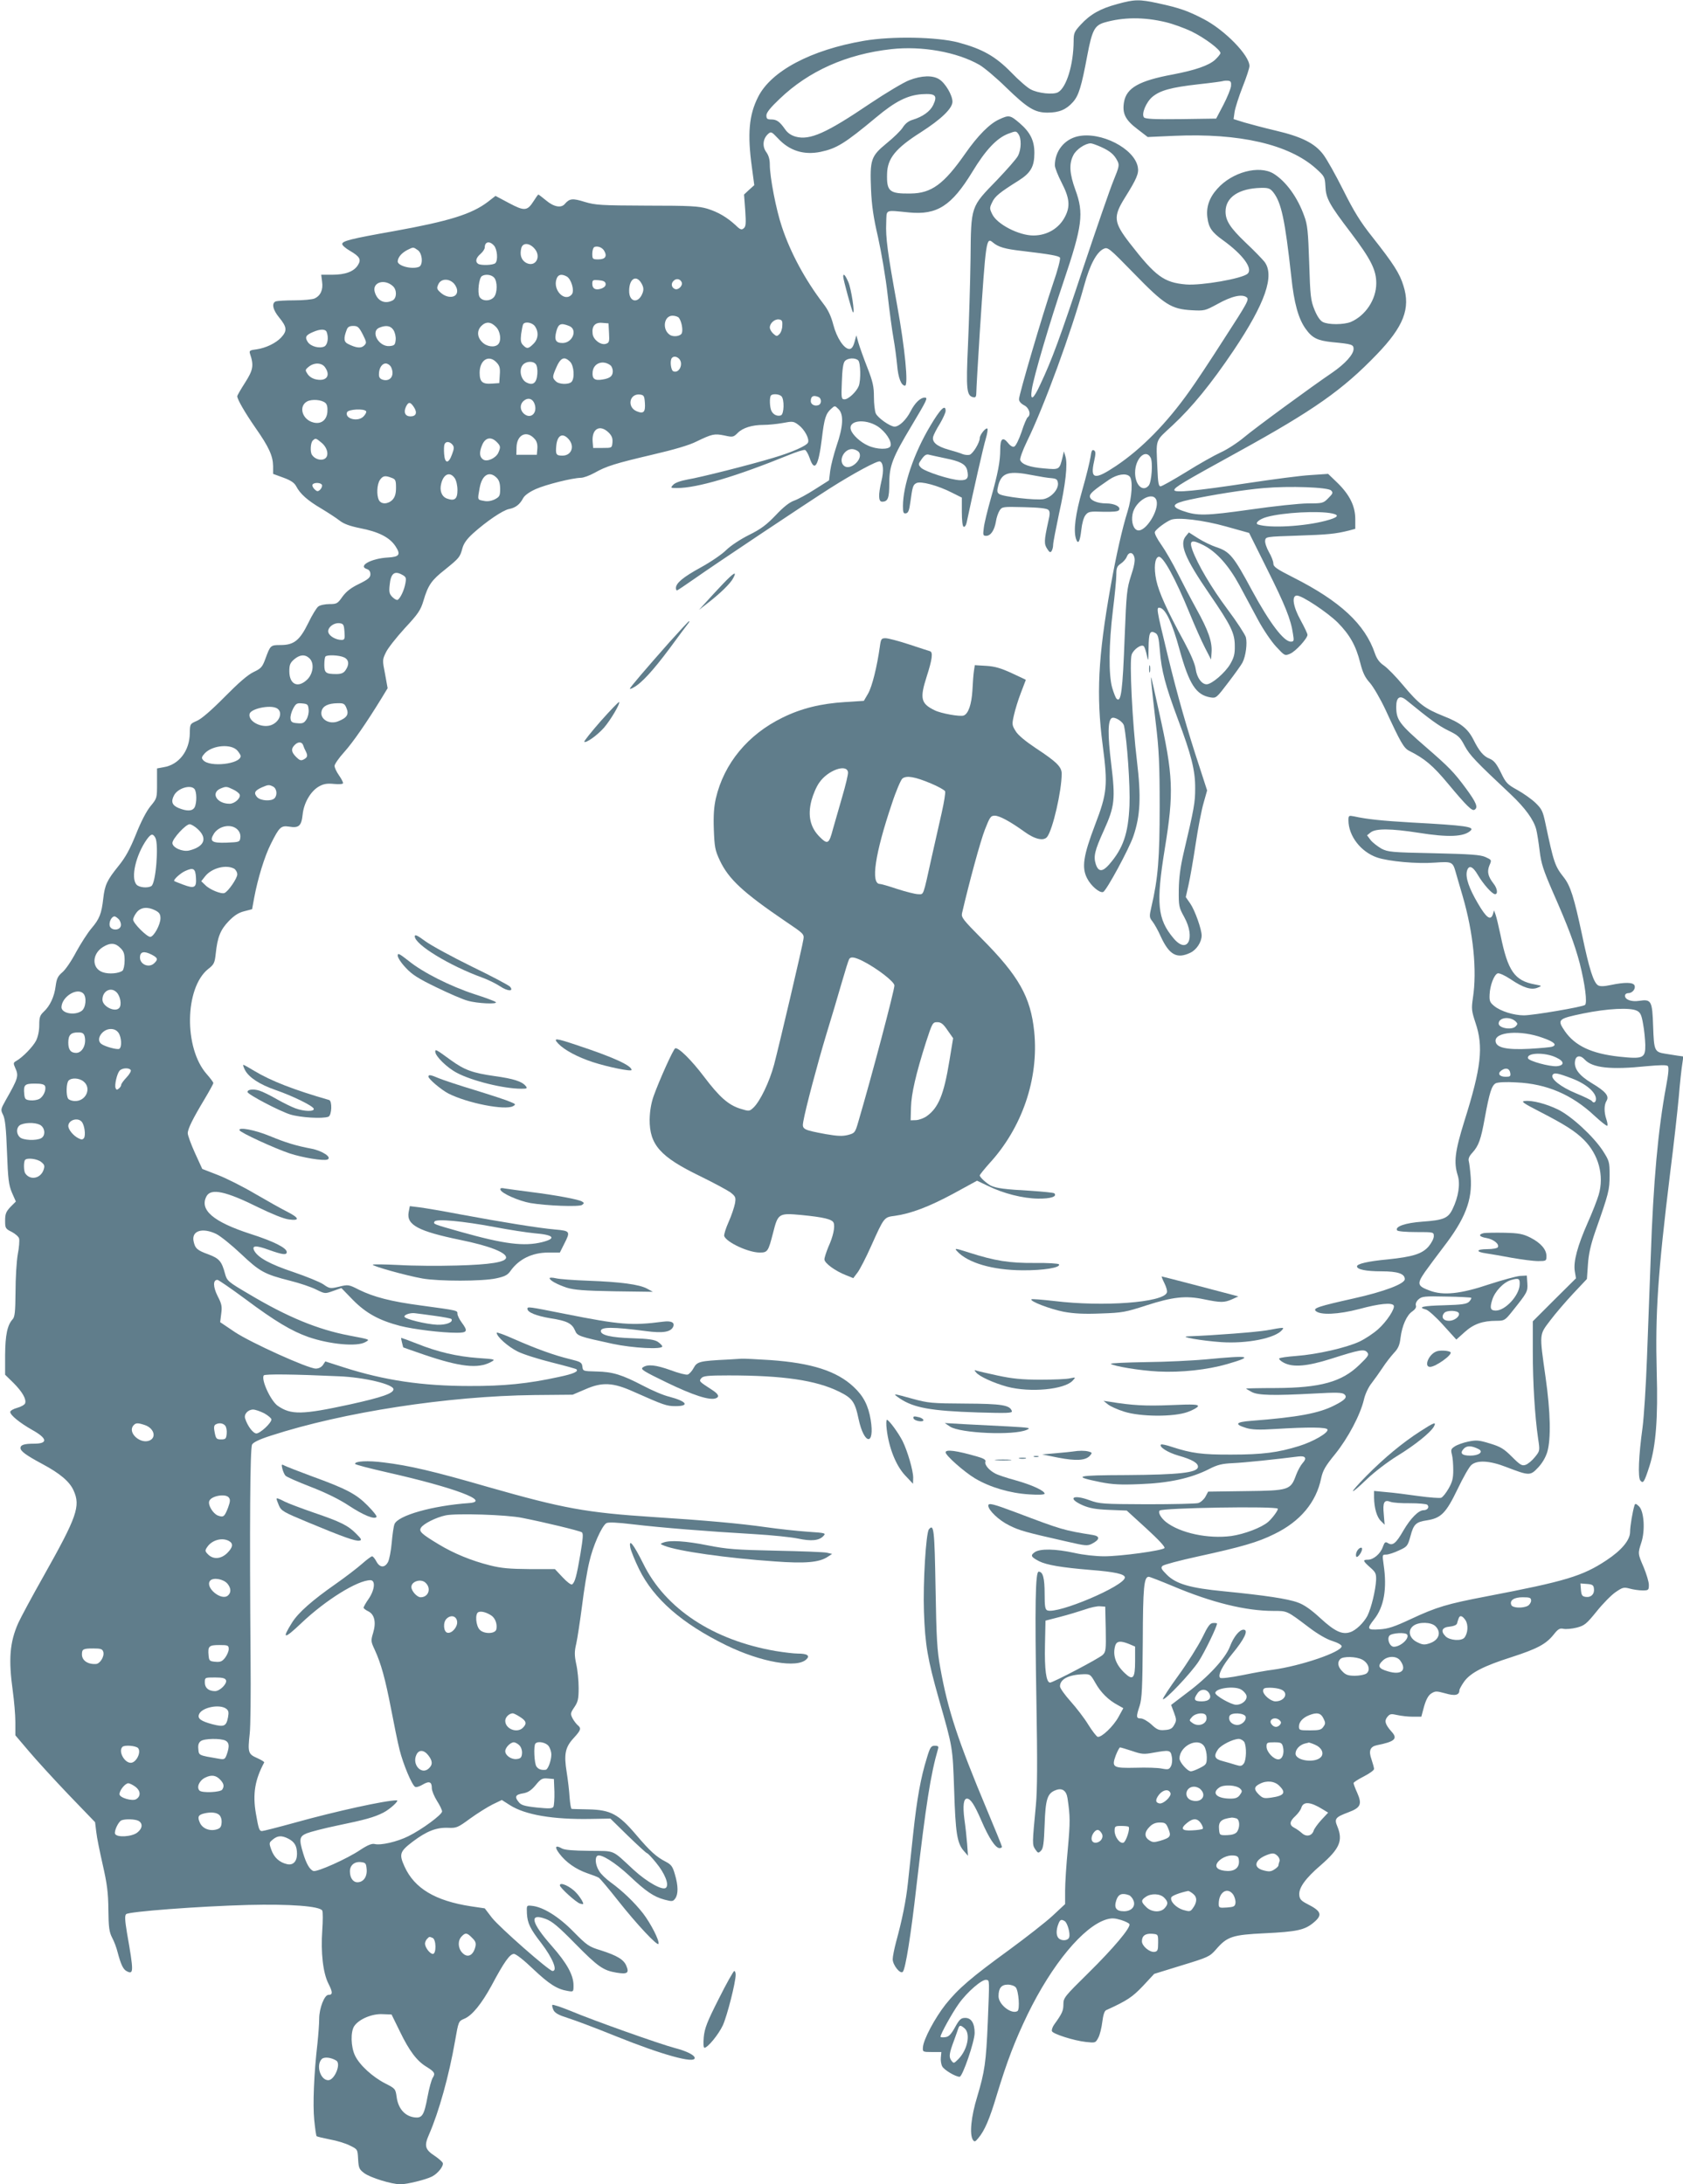 <?xml version="1.0" standalone="no"?>
<!DOCTYPE svg PUBLIC "-//W3C//DTD SVG 20010904//EN"
 "http://www.w3.org/TR/2001/REC-SVG-20010904/DTD/svg10.dtd">
<svg version="1.0" xmlns="http://www.w3.org/2000/svg"
 width="986pt" height="1280pt" viewBox="0 0 986 1280"
 preserveAspectRatio="xMidYMid meet">
<g transform="translate(0,1280) scale(0.1,-0.1)"
fill="#607d8b" stroke="none">
<path d="M6545 12776 c-98 -26 -158 -60 -213 -120 -38 -41 -42 -50 -42 -98 -1
-137 -42 -272 -92 -299 -28 -15 -116 -6 -159 17 -19 9 -71 54 -115 100 -92 94
-168 137 -309 175 -125 33 -390 38 -553 10 -310 -53 -545 -177 -621 -330 -53
-105 -63 -215 -36 -411 l14 -105 -30 -27 -30 -28 7 -93 c5 -76 4 -95 -9 -105
-12 -11 -21 -8 -48 19 -52 47 -101 76 -165 96 -51 15 -99 18 -354 18 -271 1
-301 3 -365 22 -70 22 -88 20 -115 -11 -21 -27 -65 -19 -110 19 -23 19 -44 35
-46 35 -2 0 -15 -18 -28 -39 -37 -58 -54 -59 -144 -11 l-79 42 -45 -35 c-95
-72 -226 -113 -553 -172 -248 -44 -300 -57 -300 -75 0 -8 20 -25 44 -39 60
-35 69 -52 47 -86 -24 -37 -74 -55 -150 -55 l-64 0 5 -41 c7 -47 -9 -82 -44
-98 -13 -6 -66 -11 -118 -11 -51 0 -100 -3 -109 -6 -26 -10 -18 -49 19 -94 46
-56 49 -78 12 -118 -31 -33 -89 -61 -143 -69 -41 -5 -45 -8 -39 -27 23 -68 18
-94 -29 -168 -25 -39 -46 -75 -46 -80 0 -18 45 -96 106 -184 80 -114 103 -166
104 -225 l0 -46 60 -22 c44 -16 64 -30 75 -50 23 -45 67 -84 147 -131 40 -24
89 -56 108 -71 24 -19 60 -32 119 -44 109 -21 174 -54 208 -106 32 -49 23 -62
-43 -66 -99 -5 -180 -50 -124 -68 13 -4 20 -15 20 -30 0 -19 -12 -30 -67 -57
-48 -23 -75 -45 -97 -75 -28 -40 -33 -43 -76 -43 -25 0 -55 -6 -65 -14 -10 -7
-37 -51 -59 -97 -50 -102 -84 -129 -162 -129 -59 0 -60 -1 -89 -80 -18 -49
-25 -57 -69 -78 -34 -16 -88 -63 -170 -146 -78 -79 -136 -129 -162 -140 -41
-18 -41 -18 -42 -72 -1 -104 -64 -186 -154 -200 l-38 -7 0 -87 c0 -87 0 -88
-38 -134 -24 -29 -56 -91 -85 -164 -36 -89 -61 -135 -103 -187 -67 -83 -80
-111 -89 -190 -10 -89 -22 -120 -69 -175 -23 -27 -63 -90 -90 -139 -26 -50
-62 -103 -80 -118 -27 -23 -34 -37 -40 -82 -8 -62 -33 -116 -70 -150 -22 -21
-26 -33 -26 -78 0 -33 -7 -68 -19 -92 -19 -36 -79 -98 -117 -119 -16 -9 -16
-14 -6 -37 23 -50 20 -61 -55 -193 -29 -52 -30 -55 -15 -85 12 -24 18 -79 23
-218 6 -161 10 -192 29 -238 l23 -52 -32 -32 c-26 -28 -31 -41 -31 -80 0 -44
2 -48 39 -66 21 -11 41 -29 43 -39 3 -11 0 -53 -8 -93 -7 -41 -13 -139 -13
-218 -1 -118 -4 -148 -17 -162 -31 -34 -43 -92 -44 -209 l0 -116 49 -48 c52
-52 77 -96 68 -120 -3 -8 -24 -20 -46 -26 -23 -6 -41 -17 -41 -24 0 -19 56
-64 128 -105 90 -50 95 -81 12 -81 -57 0 -80 -7 -80 -25 0 -19 33 -43 128 -94
103 -55 160 -103 183 -155 42 -92 20 -154 -174 -499 -69 -122 -136 -247 -150
-278 -50 -113 -58 -212 -32 -399 8 -58 15 -140 15 -182 l0 -77 79 -93 c43 -51
148 -166 233 -255 l155 -161 7 -57 c3 -31 21 -118 38 -193 25 -110 32 -161 33
-262 1 -105 5 -132 22 -165 12 -22 26 -60 32 -85 19 -71 32 -100 53 -111 42
-22 42 -4 2 224 -12 74 -14 101 -5 110 15 15 422 46 715 54 245 6 419 -7 434
-33 4 -7 4 -60 0 -116 -9 -130 4 -248 36 -312 26 -51 26 -66 0 -66 -23 0 -54
-78 -54 -140 0 -30 -5 -95 -10 -143 -21 -181 -28 -360 -19 -450 5 -50 11 -93
14 -95 3 -3 37 -11 77 -19 40 -7 93 -23 118 -36 45 -22 45 -22 48 -79 3 -52 6
-60 35 -82 35 -27 162 -66 213 -66 39 0 149 27 186 46 34 18 68 61 62 79 -3 7
-23 25 -45 40 -60 39 -65 60 -35 128 57 130 117 345 152 547 20 114 20 116 54
130 46 19 101 87 160 195 74 139 107 185 131 185 12 0 59 -37 112 -88 94 -89
141 -119 203 -129 34 -6 34 -5 34 33 0 60 -39 130 -126 229 -123 139 -136 197
-37 160 38 -14 74 -44 173 -145 134 -136 164 -157 243 -170 62 -10 74 -2 57
39 -15 38 -54 61 -150 92 -70 21 -81 29 -160 109 -87 89 -179 146 -245 152
-30 3 -30 3 -28 -45 3 -57 19 -90 85 -175 66 -87 97 -162 65 -162 -20 0 -309
254 -355 312 l-42 55 -81 12 c-209 32 -331 105 -389 233 -33 73 -28 88 48 146
81 61 138 84 208 81 48 -2 56 1 128 54 43 31 102 68 132 83 l54 26 47 -30 c89
-57 252 -85 473 -81 l116 2 103 -101 c58 -56 108 -102 112 -102 4 0 28 -25 53
-56 51 -62 77 -127 58 -146 -19 -19 -110 32 -189 104 -133 123 -104 110 -260
112 -94 1 -145 5 -161 14 -38 22 -45 9 -15 -30 38 -51 97 -92 163 -115 30 -10
61 -22 69 -27 7 -5 58 -65 113 -135 109 -138 231 -268 236 -252 6 19 -45 119
-91 179 -51 65 -121 132 -190 182 -26 19 -57 48 -67 66 -22 34 -26 79 -10 89
21 13 104 -40 185 -115 99 -94 145 -125 208 -142 45 -12 50 -11 63 7 18 25 18
74 -2 141 -13 46 -21 57 -53 74 -55 28 -92 61 -175 159 -102 120 -149 145
-276 148 -52 1 -98 2 -101 3 -4 0 -9 30 -12 68 -2 37 -10 103 -17 147 -17 105
-9 146 41 200 43 47 46 57 23 76 -8 7 -22 25 -30 40 -13 26 -12 31 11 65 21
31 25 48 25 113 0 42 -6 104 -14 139 -11 52 -11 74 0 120 7 31 22 131 34 222
11 91 30 206 42 255 21 95 73 211 100 229 12 7 59 5 160 -7 160 -19 431 -41
708 -57 102 -6 217 -18 255 -26 79 -17 124 -12 149 15 16 17 12 18 -91 25 -60
4 -171 16 -248 27 -146 21 -357 40 -655 59 -397 26 -528 50 -970 176 -321 93
-463 126 -612 144 -93 12 -168 8 -168 -8 0 -5 87 -27 192 -51 389 -88 606
-169 477 -179 -215 -15 -419 -73 -438 -124 -5 -13 -12 -61 -16 -108 -4 -47
-14 -97 -21 -112 -19 -37 -49 -36 -69 2 -9 17 -20 30 -25 30 -5 0 -32 -20 -59
-44 -27 -24 -96 -77 -153 -117 -139 -97 -220 -169 -256 -226 -63 -100 -49
-102 53 -5 143 136 330 252 405 252 31 0 26 -56 -10 -109 -17 -24 -30 -48 -30
-52 0 -4 12 -14 27 -21 37 -18 48 -64 29 -127 -14 -46 -13 -51 10 -100 37 -81
61 -169 95 -344 17 -89 39 -198 50 -241 21 -84 72 -206 91 -217 6 -4 26 2 44
13 39 23 54 17 54 -21 0 -15 14 -48 30 -74 17 -26 30 -54 30 -62 0 -19 -118
-106 -197 -145 -66 -33 -162 -55 -198 -46 -16 4 -41 -6 -85 -35 -75 -51 -254
-131 -274 -123 -22 8 -42 44 -60 104 -25 83 -22 99 22 117 20 8 100 29 177 45
165 34 218 49 271 76 39 20 96 72 78 72 -65 0 -357 -64 -597 -131 -98 -27
-184 -49 -192 -49 -16 0 -20 12 -36 104 -19 113 -6 196 49 298 2 3 -17 15 -42
26 -52 23 -55 33 -43 142 5 41 7 239 5 440 -6 781 -3 1234 9 1255 7 13 44 31
110 52 424 138 1037 232 1543 238 l225 2 75 32 c98 43 161 40 281 -14 178 -79
194 -85 247 -85 84 0 66 28 -36 55 -35 8 -104 38 -155 65 -123 64 -176 81
-272 83 -79 2 -80 2 -83 29 -3 24 -10 28 -75 44 -90 22 -193 59 -325 117 -56
25 -102 42 -102 37 0 -23 67 -82 123 -110 34 -17 124 -45 200 -64 76 -19 141
-37 144 -40 14 -13 -17 -27 -103 -45 -177 -39 -322 -54 -524 -53 -275 0 -498
33 -735 109 l-109 35 -14 -21 c-9 -13 -25 -21 -42 -21 -45 0 -379 151 -474
214 l-86 58 6 49 c6 43 3 58 -21 104 -27 54 -28 95 -1 95 6 0 80 -51 164 -113
174 -130 272 -188 369 -222 125 -43 284 -58 333 -30 29 16 31 15 -95 39 -183
35 -361 108 -587 243 -121 71 -128 77 -139 117 -20 75 -34 91 -97 115 -67 24
-79 35 -88 78 -12 61 52 81 133 42 24 -12 89 -64 144 -116 111 -105 138 -120
288 -158 57 -14 127 -38 154 -52 51 -25 51 -25 99 -8 l48 17 68 -70 c77 -78
154 -120 277 -152 80 -20 241 -40 331 -40 62 0 67 9 29 60 -14 19 -25 42 -25
51 0 20 5 19 -215 49 -174 23 -274 49 -362 92 -60 31 -64 31 -116 18 -52 -12
-56 -12 -93 14 -21 14 -100 46 -176 72 -135 45 -206 84 -228 124 -17 32 8 34
87 5 79 -28 103 -31 103 -12 0 24 -77 63 -215 107 -215 70 -298 140 -255 220
26 48 112 30 305 -66 78 -38 149 -67 178 -70 65 -9 61 9 -10 45 -32 16 -116
63 -188 105 -71 42 -170 92 -220 111 l-90 35 -43 94 c-23 51 -42 103 -42 115
0 26 30 86 99 201 28 47 51 89 51 93 0 5 -18 29 -40 54 -133 152 -128 503 9
614 35 27 39 36 45 91 10 96 27 139 76 190 32 33 58 50 91 58 l46 12 12 66
c21 113 61 244 98 317 49 98 59 108 106 101 58 -10 73 4 80 70 7 70 48 139 97
166 27 15 48 18 87 14 32 -3 53 -1 53 5 0 6 -11 27 -25 47 -14 20 -25 44 -25
54 0 9 25 46 56 80 53 59 132 174 218 314 l37 61 -15 83 c-16 81 -16 84 5 127
11 24 61 87 110 141 78 84 93 105 110 162 27 91 47 120 126 182 84 68 88 73
102 125 8 29 26 54 62 87 79 71 175 136 211 143 38 7 64 27 83 64 9 16 36 36
74 53 61 27 214 65 264 66 15 0 51 13 80 29 71 40 121 55 341 107 121 28 214
55 255 76 93 45 106 48 165 36 49 -11 53 -10 78 15 30 30 84 47 152 47 27 0
77 5 111 11 58 11 64 11 93 -11 35 -26 65 -81 56 -103 -7 -19 -95 -58 -204
-90 -132 -40 -428 -115 -502 -127 -42 -8 -73 -19 -84 -31 -17 -18 -16 -19 22
-19 119 0 344 67 654 193 46 19 90 33 97 30 6 -3 18 -23 26 -46 29 -87 52 -50
72 113 14 118 23 146 54 174 22 20 22 20 44 -2 31 -31 27 -103 -12 -215 -16
-49 -33 -114 -37 -145 l-7 -57 -82 -52 c-45 -29 -100 -59 -123 -67 -28 -10
-63 -38 -108 -86 -53 -55 -85 -80 -156 -115 -52 -26 -107 -63 -132 -87 -23
-24 -90 -70 -150 -103 -104 -57 -146 -92 -146 -121 0 -8 3 -14 6 -14 3 0 49
31 102 68 113 80 654 441 792 529 140 89 281 165 295 159 20 -7 24 -54 9 -115
-19 -82 -18 -121 4 -121 34 0 42 21 42 107 0 103 19 152 130 337 90 151 98
166 78 166 -26 0 -58 -31 -83 -80 -26 -51 -67 -90 -94 -90 -26 0 -98 51 -110
77 -6 13 -11 57 -11 97 0 60 -6 89 -39 173 -22 56 -45 121 -52 145 l-12 43
-11 -40 c-8 -28 -17 -40 -30 -40 -31 0 -74 65 -94 142 -13 50 -30 87 -59 124
-106 139 -192 298 -242 449 -34 100 -71 292 -71 366 0 30 -7 54 -21 73 -24 33
-20 78 11 106 17 15 20 14 57 -25 67 -73 151 -100 250 -80 95 20 142 49 327
203 111 93 183 129 267 135 80 5 93 -7 66 -64 -18 -37 -61 -68 -120 -86 -25
-7 -44 -23 -58 -45 -11 -18 -54 -60 -95 -93 -92 -76 -98 -95 -91 -270 4 -94
14 -164 41 -280 19 -85 45 -236 56 -335 11 -99 27 -216 35 -260 8 -44 17 -114
21 -155 6 -74 24 -120 46 -120 21 0 0 218 -46 471 -56 309 -68 396 -64 484 3
80 -11 74 134 60 164 -16 249 39 370 237 78 129 143 198 210 224 45 17 47 17
60 -1 19 -25 18 -89 -2 -128 -9 -18 -65 -81 -123 -142 -155 -160 -152 -148
-155 -462 -2 -142 -9 -370 -15 -506 -12 -263 -8 -297 32 -305 13 -3 17 4 17
30 0 18 9 175 20 348 36 547 38 562 77 529 32 -27 71 -38 166 -49 169 -20 220
-29 227 -40 4 -7 -14 -76 -41 -153 -62 -183 -199 -649 -199 -676 0 -13 11 -26
30 -36 30 -15 42 -56 21 -70 -5 -3 -22 -41 -36 -86 -15 -44 -34 -83 -43 -86
-9 -4 -23 4 -37 22 -30 37 -45 25 -45 -39 0 -69 -13 -139 -55 -287 -19 -67
-38 -144 -41 -170 -6 -45 -5 -49 14 -49 26 0 48 32 57 85 3 22 13 50 21 63 15
23 19 23 144 20 86 -2 133 -7 142 -16 10 -10 10 -24 -1 -70 -24 -109 -25 -130
-6 -158 13 -21 19 -24 26 -13 5 8 9 24 9 37 0 13 16 94 34 180 39 174 52 292
38 337 l-9 30 -7 -30 c-19 -79 -18 -78 -109 -70 -84 7 -130 23 -140 49 -3 8
14 57 39 108 101 206 260 641 336 916 33 121 73 195 114 214 24 11 31 6 177
-144 179 -184 218 -209 339 -216 74 -4 78 -3 150 36 84 47 144 60 171 40 17
-12 7 -30 -131 -243 -81 -127 -172 -264 -202 -305 -135 -191 -282 -340 -431
-440 -127 -85 -153 -79 -129 27 10 46 10 57 -1 64 -11 6 -15 -3 -20 -39 -4
-26 -25 -113 -48 -193 -41 -143 -53 -238 -37 -287 12 -36 23 -17 31 53 4 38
14 74 25 87 16 20 25 22 103 19 58 -1 87 1 93 10 12 19 -26 39 -75 39 -54 0
-96 19 -96 42 0 16 23 36 114 98 47 31 98 39 119 18 20 -20 14 -121 -12 -205
-31 -99 -67 -257 -100 -443 -73 -411 -84 -634 -46 -925 31 -237 27 -282 -45
-470 -68 -179 -79 -249 -46 -312 22 -44 74 -88 94 -80 19 7 153 255 177 327
41 120 46 231 21 440 -27 222 -45 587 -31 624 11 31 57 63 71 49 5 -5 13 -29
18 -54 8 -40 9 -35 10 43 1 90 8 106 39 89 16 -8 21 -27 27 -102 9 -117 32
-205 105 -401 79 -210 103 -303 102 -408 0 -82 -5 -113 -68 -380 -19 -82 -27
-144 -28 -215 -1 -95 1 -103 32 -159 68 -124 19 -222 -63 -124 -94 112 -103
203 -51 524 54 332 50 427 -34 804 -21 96 -41 184 -44 195 -7 27 -1 -37 25
-260 19 -156 23 -243 23 -490 0 -303 -9 -421 -49 -592 -12 -53 -12 -59 7 -83
11 -14 33 -53 48 -87 50 -109 95 -134 174 -96 36 17 66 63 66 101 0 36 -39
146 -66 186 l-27 39 16 71 c9 39 28 148 42 241 14 94 35 202 47 242 l20 71
-45 139 c-69 208 -131 425 -186 653 -67 276 -68 283 -45 278 33 -6 72 -89 114
-243 57 -206 97 -268 183 -282 32 -5 35 -2 104 89 39 51 76 103 82 115 20 39
29 113 20 149 -6 18 -54 92 -108 164 -94 126 -175 263 -206 349 -19 55 -4 61
66 26 76 -39 147 -118 210 -234 30 -56 79 -147 109 -203 30 -56 78 -127 106
-157 50 -54 51 -55 82 -42 32 13 102 90 102 111 0 7 -18 45 -40 85 -45 81 -54
145 -22 145 31 0 178 -98 239 -158 71 -72 107 -136 132 -236 15 -59 28 -86 57
-118 20 -23 61 -93 91 -157 88 -191 107 -225 139 -241 90 -45 139 -86 227
-192 110 -132 142 -163 156 -153 22 13 10 42 -50 124 -71 96 -99 125 -234 242
-158 137 -175 160 -175 238 0 55 21 69 58 39 141 -115 190 -151 247 -179 58
-28 69 -38 96 -90 30 -55 62 -89 272 -286 82 -78 132 -146 147 -203 5 -19 14
-75 20 -125 9 -76 22 -114 76 -239 91 -206 129 -308 159 -421 31 -122 45 -232
31 -244 -15 -12 -304 -61 -358 -61 -59 0 -136 24 -173 54 -26 21 -30 30 -28
68 2 53 26 116 47 124 9 3 41 -11 77 -35 74 -50 121 -64 157 -49 27 11 27 11
-15 19 -120 22 -159 78 -202 289 -11 52 -24 106 -29 120 l-9 25 -7 -23 c-13
-39 -38 -21 -87 63 -53 90 -74 152 -65 190 10 38 34 30 64 -22 31 -53 84 -113
101 -113 18 0 13 35 -9 62 -33 43 -39 70 -24 107 14 32 13 32 -24 49 -30 13
-86 17 -302 22 -248 5 -268 7 -307 27 -22 13 -51 35 -63 50 l-21 28 21 17 c30
24 119 23 280 -2 175 -28 266 -24 305 12 26 23 -28 31 -344 48 -172 10 -261
19 -338 36 -31 6 -33 5 -33 -23 0 -91 72 -185 168 -218 68 -23 233 -38 338
-30 100 7 105 5 122 -55 5 -19 24 -82 41 -141 63 -216 85 -437 60 -598 -9 -62
-8 -74 15 -144 48 -141 34 -263 -65 -577 -55 -177 -63 -241 -39 -317 16 -50 5
-126 -30 -198 -26 -54 -52 -65 -177 -74 -100 -7 -162 -29 -148 -51 4 -6 53
-10 111 -10 104 0 104 0 104 -25 0 -13 -14 -40 -31 -60 -38 -43 -93 -60 -238
-75 -117 -11 -181 -26 -181 -41 0 -18 52 -29 143 -29 96 0 137 -14 137 -46 0
-27 -120 -73 -300 -113 -206 -46 -238 -57 -222 -73 26 -26 133 -21 255 11 118
32 191 39 202 21 10 -17 -41 -95 -92 -140 -27 -24 -75 -56 -109 -72 -77 -36
-248 -75 -370 -84 -52 -4 -97 -10 -100 -15 -2 -4 10 -16 28 -25 54 -28 136
-21 278 24 166 53 193 58 210 37 12 -14 6 -23 -47 -74 -102 -99 -227 -134
-490 -135 -95 0 -173 -2 -173 -3 0 -1 15 -10 33 -20 37 -20 127 -22 369 -9
124 7 161 6 173 -4 21 -17 6 -34 -58 -66 -90 -46 -213 -69 -485 -90 -93 -7
-103 -20 -31 -42 33 -10 74 -12 169 -6 196 12 303 11 307 -3 7 -19 -83 -71
-167 -97 -122 -38 -214 -50 -395 -50 -173 -1 -235 8 -349 45 -32 11 -61 17
-64 14 -14 -13 39 -47 102 -65 82 -23 118 -45 114 -68 -6 -32 -112 -44 -415
-46 -304 -1 -325 -7 -153 -42 67 -13 115 -16 230 -11 167 6 296 34 401 87 52
27 78 33 144 36 67 3 248 22 382 39 41 5 51 -10 25 -38 -11 -12 -29 -44 -39
-71 -32 -88 -41 -91 -294 -94 l-221 -3 -16 -30 c-9 -16 -28 -33 -42 -37 -14
-4 -149 -7 -300 -7 -261 1 -278 2 -338 24 -98 36 -131 11 -39 -30 40 -17 76
-24 155 -27 l103 -4 115 -105 c72 -66 112 -109 106 -115 -15 -15 -257 -48
-353 -48 -49 0 -123 8 -175 20 -110 24 -201 26 -232 4 -27 -19 -22 -28 26 -53
44 -22 132 -37 302 -51 140 -11 200 -24 200 -44 0 -49 -393 -216 -454 -193
-13 5 -16 23 -16 97 0 93 -10 130 -35 130 -19 0 -23 -190 -13 -771 6 -339 5
-511 -3 -595 -22 -232 -22 -233 -4 -261 16 -23 18 -24 33 -9 14 13 18 44 22
154 5 150 16 184 66 202 37 14 61 -3 68 -47 16 -107 16 -141 2 -296 -9 -92
-16 -203 -16 -246 l0 -79 -74 -69 c-40 -37 -154 -126 -252 -198 -224 -163
-300 -228 -375 -322 -62 -79 -129 -204 -132 -250 -2 -27 -1 -28 53 -28 l55 0
-3 -32 c-2 -17 2 -41 8 -52 11 -21 78 -61 102 -61 17 0 88 207 88 257 0 57
-20 88 -55 88 -25 0 -34 -8 -60 -55 -24 -43 -37 -56 -58 -58 -15 -2 -27 -1
-27 3 0 15 67 137 107 193 49 69 137 145 162 140 19 -4 18 6 8 -248 -10 -236
-18 -290 -62 -437 -36 -117 -46 -221 -25 -253 9 -13 14 -11 31 10 37 43 67
113 108 251 62 204 107 320 181 474 143 294 327 516 462 557 31 9 48 8 85 -3
26 -8 48 -19 50 -25 7 -21 -94 -141 -239 -284 -141 -139 -148 -147 -148 -185
0 -38 -7 -54 -54 -119 -10 -14 -16 -32 -13 -39 6 -16 127 -55 199 -63 56 -6
56 -6 73 26 9 17 19 59 23 92 5 39 12 63 22 68 125 57 154 77 216 142 l66 71
162 50 c154 47 163 51 200 93 65 76 97 86 286 95 187 9 233 19 284 61 56 46
49 68 -36 111 -35 18 -44 28 -46 52 -4 42 36 98 126 175 111 97 131 144 97
227 -19 45 -12 54 65 83 72 27 81 47 51 115 -12 26 -21 51 -21 56 0 5 27 22
60 39 33 17 60 36 60 44 0 7 -7 32 -15 56 -18 50 -8 75 32 83 105 21 124 38
85 80 -37 42 -43 63 -24 86 15 18 22 19 57 11 22 -5 63 -10 91 -10 l51 0 16
60 c12 41 25 65 42 76 24 15 30 15 82 1 57 -17 83 -11 83 18 0 6 13 30 28 51
38 52 114 91 277 143 151 49 202 76 247 132 26 33 36 39 58 34 14 -3 49 0 77
7 46 12 57 21 117 95 36 45 86 96 111 113 41 28 48 30 82 21 21 -6 55 -11 76
-11 35 0 37 2 37 33 0 17 -14 63 -30 102 -35 81 -35 81 -14 146 23 70 16 181
-13 211 -18 17 -23 19 -27 7 -11 -34 -26 -123 -26 -156 0 -48 -50 -108 -138
-166 -140 -93 -239 -123 -704 -212 -230 -44 -291 -62 -443 -133 -96 -45 -133
-57 -182 -60 -74 -5 -77 2 -33 58 59 74 77 182 56 322 -8 57 -8 58 15 58 13 0
47 11 74 24 49 22 52 26 68 83 19 72 32 84 98 94 82 13 111 43 178 182 32 67
68 131 81 142 34 30 108 26 205 -12 133 -51 140 -52 185 -4 25 26 45 60 55 93
22 76 19 232 -10 436 -37 262 -38 248 27 334 30 40 91 111 135 158 l80 85 6
85 c4 61 16 114 42 190 81 230 85 247 85 333 0 79 -2 84 -40 144 -56 85 -183
202 -262 241 -70 34 -151 55 -195 50 -24 -2 -10 -12 87 -62 146 -75 209 -115
259 -165 87 -87 120 -210 87 -323 -9 -30 -38 -105 -65 -165 -59 -134 -84 -226
-75 -282 l7 -42 -127 -126 -126 -126 0 -177 c0 -182 12 -379 31 -509 11 -73
11 -73 -19 -110 -16 -20 -40 -40 -54 -45 -21 -7 -31 -2 -80 47 -47 47 -66 59
-129 78 -65 20 -80 21 -128 11 -29 -6 -65 -19 -78 -28 -22 -14 -24 -20 -17
-47 5 -18 8 -59 8 -93 0 -48 -6 -70 -28 -108 -15 -26 -34 -50 -43 -53 -8 -3
-67 1 -132 10 -64 9 -149 20 -188 23 l-73 7 0 -39 c1 -61 16 -115 41 -138 l21
-21 -5 61 c-7 70 2 88 40 73 13 -5 65 -9 115 -8 49 0 95 -4 100 -9 14 -14 1
-32 -22 -32 -29 0 -76 -47 -118 -119 -43 -75 -63 -91 -90 -74 -16 10 -20 7
-31 -23 -14 -40 -55 -74 -87 -74 -32 0 -30 -7 13 -45 32 -28 36 -36 35 -74 -3
-59 -28 -164 -51 -210 -22 -41 -68 -86 -102 -96 -46 -15 -89 5 -171 80 -55 51
-97 81 -134 94 -58 22 -192 42 -435 66 -197 19 -279 43 -333 97 -33 33 -37 41
-25 52 8 7 101 32 207 55 256 56 351 83 449 132 150 73 244 185 273 326 10 46
24 71 82 142 75 93 148 230 169 321 7 31 27 73 45 95 17 22 46 63 64 90 18 28
48 66 65 85 26 27 35 47 40 90 9 72 37 134 69 155 17 12 25 24 21 35 -3 10 3
25 16 36 19 17 35 19 162 16 77 -1 143 -5 146 -7 3 -3 -3 -13 -12 -23 -15 -14
-41 -18 -147 -21 -123 -3 -159 -11 -106 -25 13 -3 59 -44 101 -91 l77 -85 49
44 c52 47 105 66 186 66 46 0 50 2 93 56 88 110 91 115 88 164 l-3 45 -40 -2
c-22 -2 -103 -24 -180 -49 -169 -57 -270 -67 -349 -37 -73 27 -76 39 -28 109
23 32 71 97 107 144 129 167 172 278 161 415 -3 39 -8 79 -11 90 -4 14 2 30
21 50 37 41 50 77 73 205 27 147 40 189 64 202 13 6 59 9 121 5 178 -8 326
-72 458 -196 38 -35 71 -61 74 -58 4 3 1 20 -5 38 -14 41 -14 84 1 108 17 28
-5 55 -87 104 -75 45 -106 87 -97 132 5 30 32 33 56 6 45 -49 152 -61 363 -39
77 7 117 8 124 1 7 -7 4 -45 -10 -119 -47 -253 -75 -558 -90 -999 -6 -159 -16
-425 -22 -590 -6 -165 -18 -349 -26 -410 -23 -167 -28 -292 -13 -311 17 -20
23 -10 54 86 37 117 50 279 42 550 -9 343 6 573 79 1169 20 156 42 354 50 440
7 86 17 175 21 198 l6 42 -36 5 c-20 3 -51 8 -69 11 -64 10 -67 17 -72 160 -5
150 -10 161 -82 150 -46 -7 -83 7 -83 30 0 8 8 15 19 15 24 0 45 25 37 45 -7
19 -57 20 -138 3 -42 -9 -64 -9 -76 -2 -26 17 -51 93 -93 294 -47 220 -68 288
-107 338 -53 67 -59 86 -108 317 -15 71 -21 84 -58 120 -23 22 -71 56 -107 76
-58 32 -67 41 -96 102 -26 52 -40 70 -66 81 -36 14 -61 44 -95 112 -33 65 -76
99 -176 138 -109 44 -143 69 -238 183 -39 47 -88 97 -109 112 -27 18 -43 40
-54 72 -58 171 -203 306 -480 446 -97 49 -115 62 -115 81 0 13 -12 43 -26 67
-14 25 -24 55 -22 67 3 23 5 23 188 29 179 6 223 10 303 30 l37 10 0 57 c0 76
-33 142 -103 211 l-56 54 -103 -7 c-57 -3 -222 -25 -368 -47 -304 -46 -430
-58 -430 -41 0 16 45 43 374 224 443 244 612 363 812 571 157 163 199 269 156
403 -22 72 -58 128 -181 284 -71 89 -109 151 -171 275 -44 88 -97 183 -118
210 -49 65 -126 104 -280 140 -64 15 -146 37 -181 47 l-64 20 6 43 c4 24 25
90 47 146 22 55 40 110 40 122 0 63 -145 211 -268 275 -92 48 -143 66 -264 92
-114 25 -142 24 -243 -4z m285 -106 c42 -10 111 -35 154 -56 75 -37 166 -105
166 -125 0 -6 -15 -24 -32 -40 -37 -33 -115 -60 -245 -85 -200 -37 -274 -79
-288 -163 -11 -66 8 -104 78 -157 l61 -47 155 7 c383 17 672 -50 830 -191 51
-46 53 -50 56 -104 3 -71 21 -105 150 -274 117 -155 148 -217 148 -295 0 -95
-63 -190 -150 -227 -41 -16 -130 -17 -163 0 -16 8 -33 33 -49 72 -22 54 -25
80 -31 275 -6 183 -10 224 -29 274 -39 110 -107 203 -179 248 -85 52 -244 10
-331 -89 -47 -52 -66 -109 -57 -170 7 -57 27 -85 90 -130 117 -84 178 -167
145 -197 -32 -29 -270 -70 -360 -63 -130 11 -179 47 -331 243 -94 122 -97 154
-28 265 70 112 83 143 76 180 -20 109 -217 210 -352 180 -79 -18 -134 -87
-134 -170 0 -14 18 -59 40 -102 46 -89 51 -138 20 -198 -35 -69 -105 -111
-186 -111 -85 0 -213 66 -241 125 -16 33 -16 37 0 70 16 35 45 58 155 127 71
45 92 82 92 162 0 72 -24 121 -87 175 -55 47 -62 48 -120 21 -55 -25 -124 -94
-198 -200 -125 -179 -198 -233 -320 -234 -124 -2 -141 12 -138 115 2 91 50
150 198 244 120 77 185 140 185 179 0 38 -41 108 -77 131 -38 25 -104 23 -176
-5 -32 -12 -136 -74 -230 -137 -257 -174 -352 -216 -435 -194 -28 8 -48 22
-63 44 -31 44 -48 57 -81 57 -23 0 -28 4 -28 24 0 16 24 46 78 97 170 163 392
262 654 291 179 20 385 -17 516 -92 29 -17 100 -77 157 -133 125 -121 167
-147 242 -147 68 0 110 18 149 62 34 38 50 91 84 273 28 148 43 176 100 193
110 32 232 33 360 2z m382 -375 c-2 -16 -22 -66 -45 -110 l-42 -80 -206 -3
c-157 -2 -209 1 -217 10 -16 20 12 89 50 121 45 37 108 55 268 73 74 8 140 17
145 19 6 2 19 3 30 2 16 -2 19 -8 17 -32z m-762 -356 c53 -24 77 -44 96 -81
13 -25 11 -34 -22 -115 -20 -48 -99 -277 -176 -507 -139 -419 -185 -544 -253
-688 -41 -90 -61 -102 -50 -30 10 71 107 400 186 632 110 326 120 400 69 538
-34 94 -38 152 -12 202 16 34 70 70 102 70 8 0 35 -10 60 -21z m1009 -265 c48
-61 69 -160 106 -494 16 -156 42 -249 85 -308 38 -53 69 -68 155 -77 116 -11
125 -14 125 -40 0 -32 -50 -87 -124 -138 -121 -82 -450 -323 -518 -380 -38
-32 -100 -72 -136 -88 -37 -17 -128 -68 -203 -115 -75 -46 -142 -84 -150 -84
-11 0 -15 22 -18 98 -8 187 -17 161 88 259 115 107 226 243 358 439 185 276
242 439 181 520 -13 16 -62 67 -110 112 -91 87 -118 129 -118 182 0 84 78 136
207 139 44 1 54 -3 72 -25z m-4565 -313 c19 -21 25 -86 8 -103 -12 -12 -83
-15 -101 -4 -18 12 -13 35 14 58 14 12 25 29 25 38 0 34 28 40 54 11z m235
-15 c46 -48 9 -116 -47 -86 -28 16 -38 46 -28 86 8 32 45 32 75 0z m412 -18
c17 -31 4 -48 -36 -48 -33 0 -35 2 -35 34 0 19 6 36 13 39 21 7 47 -4 58 -25z
m-1093 6 c27 -19 32 -88 6 -98 -42 -16 -124 6 -124 32 1 24 22 49 56 67 36 18
35 18 62 -1z m446 -160 c21 -21 21 -92 -1 -116 -23 -25 -69 -24 -84 3 -13 25
-3 110 14 121 20 13 55 9 71 -8z m426 6 c27 -15 47 -84 30 -105 -41 -49 -114
26 -89 92 9 25 29 29 59 13z m439 -42 c11 -20 13 -34 6 -54 -24 -66 -81 -56
-79 14 1 71 43 94 73 40z m235 7 c7 -19 -20 -46 -39 -39 -21 8 -26 32 -9 48
16 17 40 12 48 -9z m-1334 -7 c12 -14 20 -33 18 -48 -4 -36 -55 -40 -94 -7
-25 22 -27 27 -16 51 15 34 62 36 92 4z m888 0 c2 -12 -6 -21 -22 -28 -35 -13
-56 -3 -56 27 0 22 4 24 37 21 27 -2 39 -8 41 -20z m-1246 -15 c24 -22 23 -69
-1 -83 -47 -25 -92 -3 -106 51 -14 55 58 77 107 32z m1675 -185 c15 -19 25
-67 18 -89 -6 -19 -49 -26 -71 -11 -46 31 -35 112 16 112 15 0 32 -6 37 -12z
m606 -47 c0 -18 -8 -41 -17 -49 -14 -14 -17 -14 -36 3 -11 10 -20 26 -20 36 0
25 29 51 54 47 17 -2 21 -9 19 -37z m-1678 -6 c27 -26 34 -82 13 -103 -20 -20
-67 -14 -93 13 -30 29 -32 68 -5 95 27 27 56 25 85 -5z m229 3 c23 -33 20 -75
-9 -103 -29 -29 -38 -31 -60 -8 -14 13 -16 28 -12 65 4 27 9 53 12 58 11 18
54 10 69 -12z m434 -40 c3 -50 1 -57 -19 -63 -29 -9 -73 24 -77 58 -6 46 14
69 56 65 l37 -3 3 -57z m-234 42 c52 -20 21 -100 -38 -100 -41 0 -50 18 -36
71 12 42 26 48 74 29z m-1209 -49 c23 -46 24 -51 8 -66 -17 -17 -45 -15 -93 9
-26 12 -28 33 -9 83 6 17 16 23 39 23 26 0 33 -7 55 -49z m180 25 c9 -14 15
-39 13 -58 -3 -29 -7 -33 -35 -36 -64 -6 -115 86 -60 108 39 16 66 11 82 -14z
m-391 -12 c12 -32 6 -73 -13 -84 -28 -14 -80 -1 -98 26 -18 28 -12 40 30 58
43 19 74 19 81 0z m2064 -156 c28 -28 2 -88 -33 -74 -15 5 -22 66 -8 79 10 11
28 8 41 -5z m-1069 -22 c18 -19 22 -33 19 -72 l-3 -49 -43 -3 c-56 -4 -72 10
-72 64 0 75 54 108 99 60z m431 4 c23 -23 28 -98 8 -118 -17 -17 -74 -15 -92
4 -20 19 -20 26 -1 71 28 68 50 78 85 43z m1688 8 c14 -14 16 -116 3 -150 -13
-33 -60 -78 -83 -78 -19 0 -20 6 -16 103 2 69 8 110 17 120 16 20 62 22 79 5z
m-1889 -22 c7 -8 11 -34 9 -57 -4 -54 -26 -71 -66 -49 -33 19 -43 78 -17 104
20 20 59 21 74 2z m439 -8 c6 -6 12 -21 12 -33 0 -29 -16 -42 -60 -49 -47 -8
-62 4 -58 45 5 52 62 72 106 37z m-1674 -10 c34 -48 10 -83 -49 -72 -23 4 -42
16 -53 32 -15 23 -15 25 7 43 32 26 76 24 95 -3z m386 3 c24 -47 0 -88 -45
-77 -18 5 -25 13 -25 32 0 36 17 64 40 64 11 0 24 -9 30 -19z m1488 -210 c4
-56 -7 -68 -48 -51 -58 24 -43 105 19 98 23 -3 26 -8 29 -47z m800 37 c18 -18
16 -105 -3 -112 -20 -7 -44 3 -55 25 -11 20 -13 82 -3 92 11 11 48 8 61 -5z
m216 -4 c20 -8 21 -40 1 -48 -22 -8 -45 4 -45 23 0 29 14 37 44 25z m-1660
-48 c13 -51 -28 -83 -65 -50 -25 23 -24 59 3 78 26 19 53 7 62 -28z m-1228 13
c10 -8 14 -26 12 -53 -4 -48 -37 -73 -81 -62 -67 16 -90 96 -37 124 28 14 84
10 106 -9z m519 -25 c21 -32 13 -54 -20 -54 -31 0 -42 23 -27 56 15 31 26 30
47 -2z m-280 -24 c3 -5 -4 -19 -16 -31 -33 -33 -110 -13 -96 25 7 18 101 23
112 6z m2996 -88 c47 -31 86 -89 76 -116 -9 -22 -80 -21 -132 3 -45 20 -91 63
-100 92 -18 55 81 68 156 21z m-1575 -37 c19 -19 24 -34 22 -58 -3 -32 -3 -32
-58 -32 l-55 0 -3 37 c-6 76 43 103 94 53z m-433 -38 c12 -13 17 -33 15 -56
l-3 -36 -60 0 -60 0 1 44 c2 75 61 102 107 48z m197 1 c39 -42 19 -98 -35 -98
-37 0 -41 7 -36 59 6 60 36 77 71 39z m-1448 -21 c38 -30 48 -81 19 -96 -22
-12 -57 -1 -73 23 -12 17 -9 71 4 84 16 16 19 15 50 -11z m1028 3 c23 -23 24
-30 9 -64 -15 -31 -65 -54 -88 -39 -22 14 -25 42 -6 86 18 43 52 50 85 17z
m-259 -16 c10 -13 10 -23 -3 -57 -20 -56 -42 -55 -46 2 -2 24 -1 50 2 57 7 19
30 18 47 -2z m2382 -45 c25 -40 -52 -109 -88 -79 -37 31 2 104 52 98 14 -2 30
-10 36 -19z m1708 -31 c14 -26 6 -142 -11 -163 -34 -41 -80 2 -80 75 0 83 62
143 91 88z m-690 -103 c41 -8 90 -16 109 -17 29 -3 35 -7 38 -29 4 -37 -39
-85 -85 -94 -45 -8 -237 14 -259 30 -13 9 -14 18 -5 53 20 73 62 85 202 57z
m-3387 -17 c9 -13 16 -43 16 -70 0 -53 -17 -66 -63 -49 -30 12 -43 47 -32 88
14 56 51 71 79 31z m246 2 c14 -14 20 -33 20 -65 0 -40 -3 -46 -31 -61 -21
-10 -43 -14 -65 -9 -38 7 -37 4 -24 76 14 77 57 102 100 59z m-616 0 c23 -8
26 -15 26 -58 0 -35 -6 -54 -20 -70 -26 -27 -66 -29 -80 -3 -15 29 -12 93 6
119 17 24 30 27 68 12z m-408 -41 c3 -6 -1 -18 -9 -27 -13 -13 -19 -13 -31 -2
-9 7 -16 19 -16 26 0 17 46 19 56 3z m5912 -33 c13 -13 11 -18 -16 -45 -29
-30 -34 -31 -119 -31 -48 0 -200 -16 -338 -36 -263 -37 -311 -38 -398 -7 -70
25 -59 43 43 65 130 28 324 59 435 68 149 13 375 5 393 -14z m-1022 -61 c14
-57 -63 -180 -109 -173 -26 4 -41 48 -32 95 15 80 125 141 141 78z m1029 -74
c46 -10 33 -24 -40 -43 -126 -33 -325 -44 -394 -22 -23 7 7 33 53 45 96 26
302 37 381 20z m-623 -76 l136 -38 105 -211 c106 -212 140 -296 152 -381 7
-41 5 -45 -13 -45 -41 0 -124 110 -226 298 -109 203 -131 230 -211 256 -27 9
-75 32 -105 51 l-55 35 -18 -22 c-39 -47 -6 -128 138 -338 127 -185 149 -230
149 -305 1 -48 -5 -69 -27 -107 -30 -51 -108 -118 -138 -118 -29 0 -57 39 -64
89 -4 30 -29 88 -66 157 -103 189 -149 291 -165 364 -15 72 -9 130 13 137 25
9 99 -126 183 -332 29 -71 69 -161 89 -200 l36 -70 3 44 c4 60 -19 127 -88
251 -32 58 -81 152 -110 210 -29 58 -72 133 -96 167 -25 35 -42 68 -38 76 5
15 64 59 94 71 41 16 190 -2 322 -39z m-536 -182 c5 -17 -2 -54 -20 -107 -24
-75 -27 -101 -37 -356 -12 -319 -21 -392 -48 -364 -5 5 -16 33 -25 63 -22 76
-20 258 4 455 11 88 20 181 20 208 0 40 4 50 26 65 14 9 30 27 35 40 12 31 37
29 45 -4z m-4271 -151 c-7 -40 -29 -87 -45 -97 -5 -3 -19 4 -31 16 -18 18 -21
30 -16 72 6 65 27 83 69 61 27 -14 29 -19 23 -52z m-357 -284 c3 -42 1 -48
-17 -48 -32 0 -70 21 -77 43 -9 27 30 59 65 55 23 -3 26 -8 29 -50z m-206
-155 c30 -27 24 -88 -11 -124 -55 -54 -106 -31 -106 48 0 37 5 49 28 69 33 28
63 31 89 7z m203 5 c29 -13 33 -42 9 -76 -11 -16 -25 -22 -54 -22 -61 0 -70 7
-70 54 0 24 3 46 7 49 10 11 80 8 108 -5z m-207 -306 c2 -19 -4 -44 -13 -58
-13 -21 -23 -25 -53 -22 -30 2 -38 7 -40 27 -2 13 5 39 15 58 16 30 22 34 53
31 32 -3 35 -6 38 -36z m222 8 c15 -36 3 -56 -47 -76 -53 -23 -111 12 -99 59
7 30 39 45 92 46 37 1 43 -2 54 -29z m-409 0 c39 -21 18 -82 -35 -100 -55 -18
-133 23 -124 66 6 31 119 55 159 34z m4964 -103 c18 -82 37 -357 32 -467 -7
-165 -37 -252 -120 -347 -38 -43 -62 -43 -77 2 -15 46 -7 80 47 199 64 141 68
183 43 390 -21 169 -20 254 3 268 17 10 66 -20 72 -45z m-4809 -114 c3 -10 10
-26 15 -35 13 -26 11 -36 -11 -48 -17 -9 -25 -6 -45 14 -29 29 -31 48 -9 70
20 21 43 20 50 -1z m-384 -33 c10 -12 18 -26 18 -30 0 -48 -184 -68 -220 -24
-11 12 -9 19 10 40 46 48 157 57 192 14z m209 -210 c21 -12 25 -50 7 -68 -19
-19 -82 -15 -102 7 -21 24 -14 38 28 57 38 16 42 17 67 4z m-463 -12 c15 -15
16 -82 2 -109 -13 -23 -45 -24 -94 -4 -38 16 -46 38 -26 75 21 40 93 63 118
38z m227 -4 c18 -8 36 -22 39 -30 8 -20 -29 -54 -59 -54 -76 0 -113 65 -51 90
30 12 34 12 71 -6z m-206 -233 c58 -54 38 -103 -51 -125 -39 -9 -98 17 -98 44
0 25 78 110 101 110 9 0 31 -13 48 -29z m232 -2 c13 -13 19 -30 17 -47 -3 -26
-5 -27 -81 -30 -87 -3 -102 8 -73 54 31 46 102 58 137 23z m-481 -48 c21 -40
3 -267 -23 -283 -21 -14 -74 -9 -88 9 -34 40 -3 173 61 264 25 34 35 36 50 10z
m461 -181 c10 -6 19 -21 19 -34 0 -23 -53 -100 -75 -109 -18 -8 -87 20 -112
46 l-24 23 22 28 c38 49 122 71 170 46z m-223 -53 c4 -59 -9 -66 -75 -41 -26
10 -50 19 -52 21 -8 6 35 46 64 59 48 22 60 15 63 -39z m-238 -192 c23 -12 30
-22 30 -46 0 -37 -39 -109 -60 -109 -20 0 -100 80 -100 101 0 9 9 28 21 43 24
30 64 34 109 11z m-215 -51 c9 -9 15 -26 13 -38 -5 -32 -62 -30 -66 2 -3 23
13 52 29 52 4 0 15 -7 24 -16z m10 -169 c20 -19 25 -34 25 -73 0 -28 -6 -54
-12 -60 -22 -17 -81 -22 -117 -9 -65 23 -63 108 3 148 42 26 72 24 101 -6z
m185 -40 c34 -18 37 -27 14 -49 -30 -30 -84 -9 -84 33 0 35 24 40 70 16z
m-207 -220 c22 -22 31 -73 16 -91 -24 -29 -99 8 -99 48 0 51 50 77 83 43z
m-195 -7 c21 -21 15 -85 -10 -102 -41 -29 -118 -14 -118 22 2 61 91 117 128
80z m9102 -101 c20 -10 27 -24 36 -77 7 -36 12 -91 13 -123 1 -78 -12 -84
-153 -69 -162 18 -258 63 -318 149 -47 69 -41 73 107 104 142 29 275 36 315
16z m-710 -63 c12 -12 12 -16 -1 -29 -23 -23 -99 -10 -99 17 0 36 66 44 100
12z m-8186 -66 c18 -26 21 -84 5 -94 -12 -7 -85 13 -106 29 -34 26 6 87 56 87
20 0 35 -8 45 -22z m-198 -22 c11 -47 -14 -96 -50 -96 -32 0 -46 19 -46 60 0
45 15 60 57 60 26 0 34 -5 39 -24z m8543 -8 c66 -23 84 -41 56 -51 -8 -4 -68
-9 -133 -13 -135 -7 -195 6 -200 43 -8 57 147 69 277 21z m80 -116 c47 -22 47
-46 1 -50 -42 -3 -162 30 -168 46 -11 34 101 37 167 4z m-8353 -73 c3 -6 -8
-25 -25 -43 -17 -18 -31 -37 -31 -43 0 -6 -6 -16 -14 -22 -10 -9 -15 -8 -19 3
-7 18 8 83 23 101 14 17 56 20 66 4z m8082 -17 c3 -19 -1 -22 -27 -22 -37 0
-50 19 -25 37 26 19 48 12 52 -15z m362 -32 c83 -32 140 -81 140 -120 0 -20
-14 -27 -24 -12 -3 5 -46 26 -95 46 -87 36 -149 85 -135 107 9 15 30 11 114
-21z m-8720 -18 c48 -39 13 -116 -51 -114 -18 0 -36 7 -40 14 -13 20 -11 92 3
106 18 18 63 15 88 -6z m-226 -27 c8 -22 -10 -62 -34 -75 -12 -6 -35 -10 -53
-8 -28 3 -32 7 -35 36 -5 55 2 62 62 62 39 0 55 -4 60 -15z m215 -209 c16 -19
24 -78 13 -95 -8 -10 -14 -11 -33 -1 -30 15 -58 50 -59 71 0 36 56 53 79 25z
m-237 -23 c24 -21 23 -60 -1 -73 -30 -16 -107 -12 -125 6 -24 23 -20 63 7 74
37 15 99 11 119 -7z m-1 -212 c20 -16 22 -23 14 -47 -18 -51 -79 -62 -107 -20
-10 14 -10 70 -1 79 13 14 72 6 94 -12z m8662 -720 c-3 -63 -84 -151 -140
-151 -31 0 -36 14 -21 62 15 50 66 104 111 117 45 13 52 9 50 -28z m-356 -167
c6 -19 -27 -44 -58 -44 -34 0 -48 22 -28 46 14 17 80 16 86 -2z m-5999 -15
c51 -7 95 -15 97 -19 11 -18 -30 -35 -84 -33 -66 3 -192 34 -192 48 0 12 39
24 66 19 11 -1 62 -8 113 -15z m-563 -354 c150 -6 320 -47 320 -76 0 -24 -65
-47 -255 -89 -281 -61 -345 -62 -423 -8 -41 29 -98 152 -82 178 5 9 178 7 440
-5z m-437 -217 c23 -13 42 -29 42 -36 0 -21 -66 -82 -88 -82 -19 0 -52 43 -66
88 -8 25 17 52 47 52 12 0 41 -10 65 -22z m-699 -69 c52 -18 69 -71 28 -90
-54 -24 -131 45 -96 87 14 17 26 17 68 3z m470 -3 c7 -8 11 -30 9 -48 -3 -29
-6 -33 -33 -33 -26 0 -30 4 -37 39 -6 29 -5 42 4 48 20 12 44 9 57 -6z m7344
-138 c30 -16 1 -38 -49 -38 -50 0 -63 14 -39 40 18 20 47 19 88 -2z m-7323
-283 c10 -12 9 -24 -4 -60 -21 -54 -27 -58 -60 -46 -29 12 -59 62 -50 85 11
30 94 45 114 21z m6146 -66 c4 -7 -31 -55 -56 -77 -39 -34 -140 -72 -216 -83
-136 -18 -300 17 -383 82 -30 24 -48 56 -37 67 17 16 681 27 692 11z m-4426
-54 c128 -25 334 -75 348 -84 10 -6 8 -32 -8 -129 -22 -129 -32 -166 -49 -177
-6 -3 -31 16 -55 42 l-45 48 -148 0 c-118 1 -166 5 -233 22 -108 27 -212 70
-298 122 -103 62 -119 77 -106 98 13 23 88 61 145 73 62 13 359 4 449 -15z
m-1719 -135 c27 -15 24 -37 -10 -71 -36 -35 -81 -39 -112 -8 -18 18 -19 23 -6
42 27 42 87 59 128 37z m5531 -265 c227 -96 426 -145 588 -145 83 0 78 2 209
-97 50 -38 103 -69 136 -79 32 -10 55 -23 55 -31 0 -34 -241 -116 -405 -138
-27 -3 -106 -17 -174 -31 -74 -15 -128 -21 -133 -16 -15 15 14 71 69 138 74
89 100 144 68 144 -24 0 -58 -42 -80 -100 -26 -68 -127 -178 -251 -270 l-93
-71 17 -45 c15 -40 15 -48 1 -72 -11 -21 -23 -28 -55 -30 -34 -3 -46 2 -79 33
-21 19 -49 35 -62 35 -27 0 -28 9 -6 75 13 42 16 103 18 375 1 319 7 380 35
380 6 0 70 -25 142 -55z m-5539 14 c21 -26 22 -52 2 -69 -39 -33 -136 48 -104
87 18 21 79 10 102 -18z m1161 5 c34 -33 16 -84 -30 -84 -21 0 -54 37 -54 60
0 34 58 51 84 24z m6844 -32 c5 -32 -16 -54 -47 -50 -22 3 -26 9 -29 41 l-3
38 38 -3 c31 -2 39 -7 41 -26z m-368 -72 c0 -10 -9 -24 -19 -30 -30 -16 -91
-13 -97 5 -11 27 16 45 67 45 42 0 49 -3 49 -20z m-2492 -167 c2 -121 1 -133
-18 -151 -22 -21 -291 -162 -308 -162 -23 0 -33 77 -30 219 l3 144 85 22 c47
12 112 32 145 43 33 12 74 21 90 19 l30 -2 3 -132z m-3601 81 c24 -15 37 -50
31 -81 -5 -28 -71 -30 -97 -4 -24 24 -29 96 -8 104 16 7 46 -1 74 -19z m-199
-36 c4 -31 -30 -71 -56 -66 -24 4 -28 61 -6 82 25 25 58 17 62 -16z m5908 7
c17 -27 14 -76 -7 -102 -18 -21 -86 -16 -110 8 -31 31 -21 53 24 57 22 2 40 9
43 18 2 8 6 21 9 29 7 22 22 18 41 -10z m-176 -35 c36 -36 20 -82 -35 -100
-30 -10 -41 -9 -73 7 -47 23 -57 71 -20 97 33 23 103 21 128 -4z m-166 -49
c14 -23 -39 -71 -78 -71 -24 0 -42 45 -26 65 14 16 95 21 104 6z m-1629 -55
l35 -15 0 -86 c0 -101 -13 -115 -61 -69 -54 51 -72 106 -55 162 9 26 32 28 81
8z m-5275 -30 c0 -13 -10 -35 -21 -50 -17 -22 -28 -27 -58 -24 -33 3 -36 6
-39 36 -5 55 1 62 63 62 51 0 55 -2 55 -24z m-735 -16 c8 -26 -19 -70 -43 -71
-47 -3 -82 20 -82 56 0 31 7 35 66 35 44 0 54 -3 59 -20z m7375 -45 c38 -20
51 -63 25 -82 -11 -7 -41 -13 -67 -13 -39 0 -54 5 -73 25 -27 26 -32 54 -13
73 17 17 93 15 128 -3z m224 -7 c40 -56 5 -86 -73 -62 -56 16 -63 32 -29 64
30 28 82 27 102 -2z m-1786 -131 c31 -55 76 -100 131 -129 l32 -18 -28 -51
c-30 -55 -99 -121 -122 -117 -7 2 -32 34 -55 71 -23 38 -70 99 -104 137 -34
38 -62 77 -62 88 0 42 50 68 137 71 40 1 42 -1 71 -52z m-5094 17 c8 -20 -36
-64 -64 -64 -38 0 -60 19 -60 50 0 30 0 30 59 30 44 0 60 -4 65 -16z m5946
-54 c11 -6 24 -19 30 -30 14 -26 -19 -60 -58 -60 -29 0 -122 53 -122 69 0 28
109 43 150 21z m234 0 c48 -18 24 -70 -32 -70 -27 0 -72 38 -72 61 0 15 7 19
39 19 22 0 51 -4 65 -10z m-421 -21 c18 -29 1 -49 -43 -49 -44 0 -50 11 -24
48 18 26 51 26 67 1z m-5758 -92 c14 -11 16 -21 11 -49 -10 -54 -23 -60 -92
-42 -67 18 -88 33 -78 58 15 40 119 62 159 33z m1721 -48 c37 -23 42 -39 18
-63 -34 -35 -104 -8 -104 40 0 21 22 43 44 44 5 0 24 -9 42 -21z m4020 7 c16
-43 -41 -72 -81 -42 -19 14 -19 15 -1 35 22 24 74 28 82 7z m232 -7 c4 -24
-27 -51 -56 -47 -29 4 -48 28 -39 52 9 23 90 19 95 -5z m455 -8 c13 -26 13
-32 0 -50 -12 -18 -25 -21 -79 -21 -60 0 -64 1 -64 23 0 26 22 51 60 66 45 18
68 13 83 -18z m-255 -13 c8 -8 9 -15 1 -25 -15 -17 -34 -17 -49 2 -23 28 21
50 48 23z m-6177 -118 c22 -12 24 -33 8 -80 -11 -30 -14 -32 -48 -26 -118 20
-116 19 -119 56 -3 24 2 38 14 47 21 16 117 17 145 3z m5969 -9 c14 -28 12
-104 -3 -125 -12 -16 -19 -17 -48 -8 -19 6 -53 16 -76 22 -48 12 -54 30 -27
69 19 26 87 60 121 61 12 0 27 -9 33 -19z m-4246 -20 c10 -11 16 -31 14 -48
-2 -22 -9 -29 -31 -31 -31 -4 -67 21 -67 46 0 21 30 52 50 52 9 0 25 -9 34
-19z m170 -3 c9 -12 16 -34 16 -49 0 -36 -20 -89 -33 -90 -26 -3 -43 3 -54 19
-13 16 -18 124 -6 135 15 16 62 6 77 -15z m3840 0 c9 -12 16 -42 16 -65 0 -40
-3 -44 -40 -63 -21 -11 -45 -20 -53 -20 -20 0 -67 53 -67 76 2 73 107 125 144
72z m462 -3 c10 -39 -3 -75 -27 -75 -28 0 -69 44 -69 75 0 23 3 25 45 25 39 0
45 -3 51 -25z m188 11 c38 -16 54 -49 36 -71 -32 -39 -150 -24 -150 19 0 25
24 51 55 59 11 2 21 5 23 6 1 0 18 -5 36 -13z m-6895 -20 c20 -24 -11 -86 -43
-86 -38 0 -74 68 -49 93 12 13 80 7 92 -7z m5824 -17 c55 -19 69 -20 123 -10
96 17 102 16 109 -23 4 -19 2 -43 -5 -56 -10 -19 -16 -21 -53 -14 -23 5 -92 7
-153 5 -134 -3 -143 2 -117 73 10 25 21 46 25 46 5 0 37 -10 71 -21z m-4124
-25 c26 -33 27 -56 2 -78 -42 -38 -98 23 -72 80 14 32 44 31 70 -2z m-1216
-146 c19 -22 21 -36 9 -55 -10 -16 -118 -21 -133 -6 -19 19 -2 59 33 76 38 19
65 14 91 -15z m1955 -68 c1 -41 -2 -81 -6 -88 -7 -11 -27 -11 -98 -4 -73 8
-92 14 -106 33 -25 30 -18 43 27 50 28 5 47 17 73 48 30 37 39 42 71 39 l36
-3 3 -75z m4247 35 c41 -40 29 -58 -47 -69 -43 -6 -50 -4 -74 19 -29 29 -28
45 7 62 40 21 87 16 114 -12z m-6701 -6 c30 -23 32 -55 4 -72 -22 -14 -98 8
-98 29 0 23 33 63 51 64 9 0 28 -10 43 -21z m6472 -11 c12 -12 12 -17 -2 -36
-11 -16 -25 -22 -54 -22 -81 0 -114 32 -67 65 26 19 101 15 123 -7z m-232 -4
c37 -37 4 -80 -50 -65 -51 13 -41 81 12 81 12 0 30 -7 38 -16z m-177 -21 c8
-19 -41 -66 -65 -61 -24 5 -24 22 -2 51 24 30 57 35 67 10z m891 -95 l33 -20
-40 -43 c-21 -23 -42 -52 -45 -63 -10 -31 -43 -38 -69 -14 -12 11 -32 25 -44
31 -31 16 -29 37 6 69 16 15 32 37 35 49 12 38 53 35 124 -9z m-6463 -34 c10
-10 15 -29 13 -47 -2 -24 -9 -32 -31 -38 -41 -11 -83 7 -97 42 -14 32 -8 44
25 52 41 10 74 6 90 -9z m5959 -20 c20 -8 21 -53 3 -79 -10 -12 -28 -18 -58
-19 -43 -1 -44 0 -47 32 -5 48 12 63 75 71 6 0 18 -2 27 -5z m-6433 -14 c27
-15 24 -45 -7 -69 -32 -25 -121 -30 -130 -7 -6 17 20 72 38 79 23 9 79 7 99
-3z m6225 -15 c9 -14 14 -28 10 -32 -3 -3 -31 -8 -61 -9 -63 -4 -72 11 -29 45
35 28 60 26 80 -4z m-191 -32 c18 -43 12 -52 -48 -70 -35 -10 -45 -10 -64 3
-30 19 -29 49 2 79 16 17 35 25 59 25 32 0 38 -4 51 -37z m-233 12 c10 -11
-15 -87 -30 -93 -21 -8 -52 34 -52 69 0 27 3 29 38 29 21 0 41 -2 44 -5z
m-158 -38 c14 -22 -3 -51 -31 -55 -28 -4 -37 25 -18 55 18 26 33 26 49 0z
m-4764 -32 c36 -19 50 -43 50 -89 0 -44 -23 -68 -58 -60 -45 10 -76 39 -92 83
-15 42 -14 43 9 62 28 23 52 24 91 4z m5795 -101 c9 -9 14 -23 11 -31 -3 -8
-6 -19 -6 -24 0 -5 -11 -16 -24 -24 -20 -13 -32 -14 -65 -5 -61 16 -51 61 19
89 36 14 46 13 65 -5z m-227 -24 c5 -41 -20 -65 -67 -64 -51 2 -75 19 -61 45
15 27 60 49 95 46 24 -2 31 -7 33 -27z m-5110 -53 c4 -45 -19 -77 -54 -77 -26
0 -44 26 -44 64 0 35 26 58 64 54 28 -3 31 -7 34 -41z m4842 -145 c25 -20 24
-50 -3 -86 -13 -18 -18 -19 -56 -8 -41 13 -77 50 -69 73 3 10 50 28 99 38 4 0
17 -7 29 -17z m236 -6 c8 -14 14 -35 12 -48 -3 -20 -10 -23 -50 -26 -45 -3
-48 -2 -48 22 0 70 53 101 86 52z m-611 -2 c9 -4 21 -18 26 -32 13 -34 -13
-62 -56 -62 -46 0 -60 20 -45 65 12 36 34 44 75 29z m205 -14 c24 -24 25 -38
3 -62 -24 -27 -78 -24 -108 7 -31 30 -31 40 -3 59 31 22 84 20 108 -4z m-582
-138 c16 -11 33 -72 26 -94 -6 -21 -44 -24 -62 -6 -15 15 -15 48 -2 82 10 27
17 31 38 18z m-3472 -98 c20 -19 24 -31 19 -52 -13 -53 -47 -68 -78 -34 -25
28 -26 72 -1 96 21 22 31 20 60 -10z m4019 -29 c0 -43 -3 -50 -21 -53 -28 -4
-74 34 -74 62 0 32 20 47 60 44 35 -3 35 -3 35 -53z m-4251 29 c22 -8 23 -94
2 -94 -17 0 -46 38 -46 60 0 9 5 21 12 28 14 14 12 14 32 6z m3417 -290 c17
-21 25 -129 10 -139 -35 -21 -111 38 -111 87 0 47 16 68 54 68 19 0 39 -7 47
-16z m-3608 -259 c55 -114 100 -173 155 -206 48 -30 54 -39 37 -65 -7 -11 -21
-61 -30 -110 -21 -113 -32 -129 -82 -121 -53 9 -90 52 -99 117 -7 50 -8 51
-67 81 -74 38 -150 107 -177 163 -25 52 -27 141 -4 174 28 40 103 72 164 69
l54 -2 49 -100z m3309 18 c35 -32 16 -126 -38 -180 -26 -26 -27 -26 -41 -7
-15 21 -12 42 17 119 10 28 21 58 24 68 7 21 14 21 38 0z m-3682 -188 c30 -18
-10 -115 -47 -115 -46 0 -73 88 -38 124 14 14 54 10 85 -9z"/>
<path d="M7043 3202 c-24 -48 -86 -147 -139 -220 -53 -73 -94 -136 -91 -139
11 -10 166 154 210 222 36 56 107 203 107 221 0 2 -10 4 -22 3 -19 0 -31 -17
-65 -87z"/>
<path d="M4940 11179 c0 -17 51 -203 57 -209 13 -12 -10 139 -27 177 -18 42
-30 54 -30 32z"/>
<path d="M5450 10304 c-96 -160 -160 -350 -160 -470 0 -38 3 -45 18 -42 13 2
19 18 25 63 13 95 16 104 36 114 24 13 123 -13 206 -55 l60 -30 0 -83 c0 -53
4 -86 11 -88 6 -2 14 9 17 24 40 188 99 449 112 491 9 30 13 57 10 60 -9 9
-45 -36 -45 -55 0 -26 -39 -91 -59 -98 -10 -3 -29 -1 -42 4 -13 6 -50 17 -82
26 -68 19 -98 44 -90 76 3 12 21 47 40 77 18 31 33 64 33 74 0 42 -31 12 -90
-88z m90 -190 c85 -17 117 -34 126 -68 11 -47 2 -61 -41 -60 -54 1 -209 51
-230 74 -16 18 -16 21 5 50 17 24 28 30 44 25 11 -3 55 -12 96 -21z"/>
<path d="M4235 9378 c-33 -35 -78 -83 -100 -108 l-40 -44 50 39 c74 57 135
116 151 148 23 43 3 32 -61 -35z"/>
<path d="M3923 9038 c-138 -156 -233 -267 -233 -274 0 -2 10 0 21 7 46 24 114
98 211 228 55 75 105 142 111 149 5 6 7 12 4 12 -3 0 -54 -55 -114 -122z"/>
<path d="M5155 9013 c-17 -122 -46 -237 -69 -277 l-25 -43 -109 -7 c-144 -9
-257 -37 -367 -91 -203 -99 -343 -268 -391 -473 -11 -48 -15 -100 -12 -182 4
-104 7 -122 35 -182 52 -110 136 -188 386 -358 104 -70 109 -74 104 -104 -6
-43 -142 -621 -172 -735 -27 -101 -82 -215 -121 -252 -24 -22 -25 -22 -77 -6
-70 22 -122 68 -212 187 -74 98 -150 173 -169 167 -11 -4 -93 -186 -127 -281
-14 -40 -22 -87 -23 -136 -1 -148 62 -219 293 -331 80 -39 161 -83 180 -96 30
-24 33 -29 27 -65 -4 -21 -20 -70 -37 -108 -17 -38 -29 -76 -26 -84 15 -37
142 -96 208 -96 46 0 50 6 78 115 29 115 33 117 166 105 132 -13 181 -25 189
-46 9 -24 -3 -80 -31 -141 -12 -30 -23 -62 -23 -73 0 -22 63 -68 127 -93 l42
-17 25 33 c13 17 50 88 80 156 76 169 75 168 138 176 94 13 200 53 343 130
l139 76 63 -30 c91 -45 206 -74 295 -75 73 -1 113 12 95 31 -4 4 -67 10 -140
15 -147 8 -202 15 -232 30 -26 14 -65 49 -65 60 0 4 25 35 55 69 193 209 292
498 264 774 -21 203 -90 326 -309 546 -107 108 -119 123 -114 147 42 181 108
424 134 490 29 74 34 82 58 82 28 0 92 -35 175 -95 61 -44 112 -55 132 -29 33
43 85 270 85 370 0 40 -29 69 -152 150 -60 40 -105 77 -118 100 -21 34 -22 39
-10 92 7 32 25 91 41 132 16 41 29 75 29 76 0 1 -37 18 -82 39 -63 29 -99 40
-150 43 l-67 4 -5 -33 c-3 -19 -7 -70 -9 -115 -5 -82 -24 -137 -51 -147 -21
-8 -134 12 -171 31 -80 39 -87 69 -46 197 33 102 38 144 19 149 -7 2 -63 20
-123 40 -61 20 -122 36 -137 36 -24 0 -27 -4 -33 -47z m-187 -738 c2 -11 -14
-77 -34 -145 -20 -69 -44 -153 -54 -188 -23 -88 -31 -93 -78 -46 -55 55 -71
124 -48 213 9 34 29 82 46 105 49 72 161 112 168 61z m486 -66 c43 -18 80 -39
83 -46 3 -8 -6 -64 -20 -126 -14 -62 -40 -177 -58 -257 -53 -240 -46 -220 -80
-220 -16 0 -71 14 -121 30 -50 17 -96 30 -103 30 -55 0 -29 177 70 470 24 74
53 141 62 148 25 19 74 10 167 -29z m-401 -1040 c85 -43 187 -122 187 -144 0
-29 -133 -532 -211 -797 -19 -66 -21 -68 -61 -79 -33 -8 -60 -7 -130 5 -134
25 -140 28 -132 73 13 76 84 342 134 508 29 94 69 229 90 302 21 73 41 137 45
143 9 15 31 12 78 -11z m498 -406 l33 -47 -22 -133 c-32 -197 -64 -275 -133
-324 -17 -12 -45 -22 -62 -23 l-32 -1 2 75 c2 81 29 197 88 383 37 113 39 117
66 117 22 0 35 -10 60 -47z"/>
<path d="M6732 8880 c0 -19 2 -27 5 -17 2 9 2 25 0 35 -3 9 -5 1 -5 -18z"/>
<path d="M3520 8575 c-56 -64 -100 -119 -97 -122 10 -9 75 37 115 82 39 45 97
143 89 151 -2 3 -50 -47 -107 -111z"/>
<path d="M2430 7313 c0 -48 203 -172 396 -242 33 -12 80 -35 104 -51 45 -30
82 -31 58 -2 -7 8 -108 62 -224 118 -116 57 -239 124 -273 149 -46 34 -61 41
-61 28z"/>
<path d="M2330 7200 c0 -12 21 -44 48 -72 37 -40 74 -63 177 -113 72 -35 154
-71 184 -79 57 -17 182 -22 165 -8 -5 5 -61 26 -124 46 -141 46 -304 128 -387
196 -54 42 -63 47 -63 30z"/>
<path d="M3271 6684 c35 -37 113 -79 202 -108 89 -29 227 -57 227 -46 0 26
-107 75 -319 145 -127 43 -143 44 -110 9z"/>
<path d="M2550 6637 c0 -26 69 -94 127 -124 88 -47 274 -93 377 -93 35 0 37 2
25 17 -22 26 -71 42 -181 57 -131 19 -175 35 -256 93 -89 65 -92 66 -92 50z"/>
<path d="M1435 6530 c23 -44 86 -85 178 -117 99 -34 220 -93 225 -110 5 -18
-55 -17 -107 2 -22 8 -71 32 -108 53 -38 22 -84 45 -104 51 -35 11 -69 7 -69
-8 0 -14 189 -113 251 -132 59 -18 189 -26 223 -13 20 8 23 93 4 98 -208 60
-339 111 -439 171 -31 19 -60 35 -63 35 -4 0 1 -14 9 -30z"/>
<path d="M2510 6491 c0 -14 76 -78 117 -99 112 -57 333 -100 379 -74 17 10 16
12 -16 25 -19 9 -111 39 -205 68 -93 28 -189 60 -213 70 -49 21 -62 23 -62 10z"/>
<path d="M1403 6177 c4 -14 207 -107 294 -136 76 -25 198 -45 221 -36 30 12
-30 52 -95 64 -90 17 -151 36 -243 74 -87 36 -184 54 -177 34z"/>
<path d="M2932 5828 c6 -21 108 -66 176 -78 95 -16 284 -23 302 -11 13 10 13
12 0 20 -18 12 -156 38 -302 56 -62 8 -128 17 -147 20 -25 5 -32 3 -29 -7z"/>
<path d="M2394 5696 c-13 -74 56 -111 303 -162 167 -34 268 -73 268 -103 0
-27 -93 -42 -290 -47 -104 -3 -257 -2 -338 3 -82 4 -151 5 -153 2 -5 -8 195
-64 291 -81 95 -17 353 -17 433 1 51 11 67 20 84 45 49 68 126 106 220 106
l68 0 25 50 c38 74 36 77 -52 85 -95 8 -316 44 -558 89 -99 19 -206 37 -237
41 l-57 7 -7 -36z m501 -86 c88 -17 195 -33 237 -37 113 -9 131 -30 44 -52
-106 -26 -220 -12 -476 60 -163 46 -163 46 -154 61 11 17 168 2 349 -32z"/>
<path d="M8693 5574 c-35 -8 -27 -22 16 -29 41 -7 77 -36 66 -54 -3 -6 -31
-11 -61 -11 -67 0 -71 -16 -6 -25 26 -4 93 -15 150 -26 57 -10 125 -19 153
-19 47 0 49 1 49 29 0 39 -33 77 -93 108 -44 22 -67 27 -152 29 -55 1 -110 0
-122 -2z"/>
<path d="M5607 5468 c62 -68 207 -111 383 -112 124 -1 226 16 214 35 -3 5 -67
9 -142 8 -149 -1 -232 12 -385 61 -82 26 -87 27 -70 8z"/>
<path d="M3220 5310 c0 -13 44 -37 101 -56 43 -13 101 -18 279 -21 l225 -3
-35 19 c-45 24 -153 39 -345 46 -82 3 -167 9 -187 14 -21 5 -38 5 -38 1z"/>
<path d="M6822 5280 c11 -22 18 -47 14 -55 -22 -58 -373 -84 -659 -49 -71 8
-131 13 -134 10 -12 -11 108 -57 189 -73 60 -11 120 -14 218 -10 125 4 145 8
265 47 155 50 231 59 339 36 98 -20 118 -20 164 0 l37 17 -30 8 c-59 16 -415
109 -419 109 -2 0 5 -18 16 -40z"/>
<path d="M3090 5130 c0 -20 51 -41 134 -55 98 -15 127 -30 145 -72 13 -32 23
-35 221 -78 118 -25 290 -34 290 -15 0 5 -12 17 -26 27 -21 13 -55 18 -153 21
-121 4 -181 18 -181 42 0 25 70 25 262 0 103 -14 150 -6 163 28 8 23 -14 33
-60 27 -184 -24 -251 -19 -577 46 -216 43 -218 43 -218 29z"/>
<path d="M7420 5004 c-61 -10 -297 -29 -460 -35 -58 -2 80 -26 195 -34 152
-10 316 23 356 71 14 17 14 17 -91 -2z"/>
<path d="M2355 4933 c4 -16 7 -29 8 -29 1 -1 57 -20 123 -43 209 -71 314 -83
389 -43 30 16 29 17 -75 24 -122 9 -235 35 -357 84 -48 19 -90 34 -92 34 -2 0
0 -12 4 -27z"/>
<path d="M8414 4880 c-45 -18 -73 -90 -36 -90 33 0 133 72 120 86 -10 10 -65
13 -84 4z"/>
<path d="M7065 4834 c-77 -7 -235 -15 -352 -16 -117 -2 -209 -6 -205 -10 15
-14 173 -40 277 -45 134 -7 288 10 403 43 162 47 138 53 -123 28z"/>
<path d="M4265 4833 c-166 -8 -181 -12 -201 -49 -10 -19 -26 -36 -35 -39 -9
-3 -53 8 -98 25 -89 32 -137 37 -165 17 -15 -11 3 -22 141 -89 153 -74 251
-106 287 -92 23 9 16 25 -25 51 -74 48 -75 49 -60 67 11 13 37 16 160 16 318
0 511 -28 647 -95 77 -38 93 -59 114 -160 33 -154 96 -159 71 -5 -14 84 -42
139 -100 193 -99 93 -247 140 -489 157 -81 5 -156 9 -167 8 -11 -1 -47 -3 -80
-5z"/>
<path d="M5719 4757 c18 -23 104 -62 181 -83 136 -36 337 -17 385 36 18 20 18
20 -16 13 -19 -5 -97 -8 -174 -8 -108 0 -165 6 -249 24 -60 13 -117 26 -125
29 -14 5 -14 3 -2 -11z"/>
<path d="M5270 4606 c83 -56 183 -74 459 -83 173 -5 203 -4 199 8 -11 35 -58
43 -273 44 -195 1 -217 3 -308 28 -119 33 -120 33 -77 3z"/>
<path d="M6490 4571 c14 -12 57 -31 95 -43 96 -31 293 -32 374 -2 30 11 57 26
59 33 4 11 -24 13 -159 7 -148 -6 -225 -2 -359 20 l-35 5 25 -20z"/>
<path d="M5352 4488 c5 -15 58 -24 58 -10 0 5 -10 12 -22 16 -34 9 -40 7 -36
-6z"/>
<path d="M5195 4423 c13 -109 54 -210 106 -267 l48 -51 1 36 c0 42 -33 155
-62 214 -25 49 -80 124 -92 125 -4 0 -5 -26 -1 -57z"/>
<path d="M5566 4440 c60 -39 372 -53 449 -19 27 12 18 13 -105 20 -74 4 -189
10 -255 13 l-120 7 31 -21z"/>
<path d="M8320 4412 c-104 -67 -209 -154 -315 -261 -107 -109 -104 -122 4 -18
44 42 120 100 178 136 103 63 195 137 214 172 15 29 1 24 -81 -29z"/>
<path d="M5540 4289 c0 -18 108 -114 173 -153 88 -52 204 -86 315 -93 56 -4
92 -2 92 4 0 17 -73 51 -169 78 -52 14 -106 32 -120 40 -37 19 -64 52 -58 69
4 11 -8 19 -46 30 -124 36 -187 44 -187 25z"/>
<path d="M6285 4294 c-11 -2 -56 -6 -100 -10 l-80 -7 95 -19 c104 -20 159 -17
185 11 15 17 14 19 -7 25 -23 6 -56 6 -93 0z"/>
<path d="M6058 4263 c6 -2 18 -2 25 0 6 3 1 5 -13 5 -14 0 -19 -2 -12 -5z"/>
<path d="M5973 4253 c9 -2 25 -2 35 0 9 3 1 5 -18 5 -19 0 -27 -2 -17 -5z"/>
<path d="M5838 4243 c23 -2 59 -2 80 0 20 2 1 4 -43 4 -44 0 -61 -2 -37 -4z"/>
<path d="M1654 4194 c4 -16 12 -34 18 -41 5 -7 71 -36 146 -65 88 -34 168 -73
224 -110 88 -58 153 -84 164 -67 3 5 -21 35 -53 67 -66 67 -125 98 -326 171
-76 28 -147 56 -159 62 -19 10 -20 9 -14 -17z"/>
<path d="M1620 4016 c0 -2 6 -19 14 -38 14 -32 26 -39 173 -100 204 -85 277
-111 299 -106 15 3 12 9 -19 40 -48 49 -91 70 -249 124 -72 25 -147 53 -169
64 -38 20 -49 23 -49 16z"/>
<path d="M5790 3977 c0 -27 63 -87 123 -116 60 -30 91 -39 339 -95 108 -25
119 -26 146 -12 46 24 48 44 4 51 -170 27 -183 31 -452 133 -131 49 -160 57
-160 39z"/>
<path d="M5442 3838 c-17 -22 -35 -312 -29 -483 7 -194 21 -276 87 -510 83
-290 81 -281 90 -535 8 -252 17 -310 56 -356 l25 -29 -5 70 c-3 39 -10 103
-16 144 -10 79 -5 121 15 121 21 0 44 -35 85 -130 43 -100 82 -160 106 -160 7
0 14 3 14 8 0 4 -39 100 -86 212 -173 413 -231 589 -275 835 -19 102 -23 172
-28 469 -6 345 -10 379 -39 344z"/>
<path d="M3885 3760 c-19 -7 -18 -8 7 -18 79 -32 370 -73 648 -92 177 -13 260
-6 309 27 l26 17 -30 7 c-17 4 -151 9 -300 12 -236 5 -286 9 -398 31 -129 26
-224 32 -262 16z"/>
<path d="M3693 3730 c4 -19 27 -76 51 -125 86 -175 251 -319 510 -446 205
-100 417 -137 471 -82 22 21 4 33 -51 33 -23 0 -81 7 -130 15 -366 63 -646
248 -775 511 -58 116 -87 153 -76 94z"/>
<path d="M7950 3710 c-6 -11 -8 -25 -4 -32 6 -10 33 25 34 45 0 15 -20 6 -30
-13z"/>
<path d="M5430 2498 c-36 -116 -58 -239 -80 -443 -11 -104 -25 -235 -31 -290
-11 -104 -34 -216 -69 -344 -11 -41 -20 -87 -20 -102 0 -34 44 -89 59 -74 16
16 48 217 81 510 55 473 82 647 126 798 4 13 -1 17 -19 17 -22 0 -28 -8 -47
-72z"/>
<path d="M3280 1752 c0 -14 95 -100 118 -107 22 -6 23 -5 12 17 -7 12 -22 34
-34 46 -33 37 -96 66 -96 44z"/>
<path d="M4211 1087 c-69 -136 -83 -173 -88 -225 -3 -36 -2 -62 4 -62 19 0 83
78 108 132 25 55 75 251 75 296 0 12 -4 22 -8 22 -5 0 -46 -73 -91 -163z"/>
<path d="M3236 1051 c-3 -4 1 -18 7 -31 9 -17 31 -29 82 -45 39 -12 167 -60
285 -108 271 -109 460 -161 460 -127 0 17 -48 41 -118 59 -87 23 -474 160
-609 217 -57 23 -105 39 -107 35z"/>
</g>
</svg>
